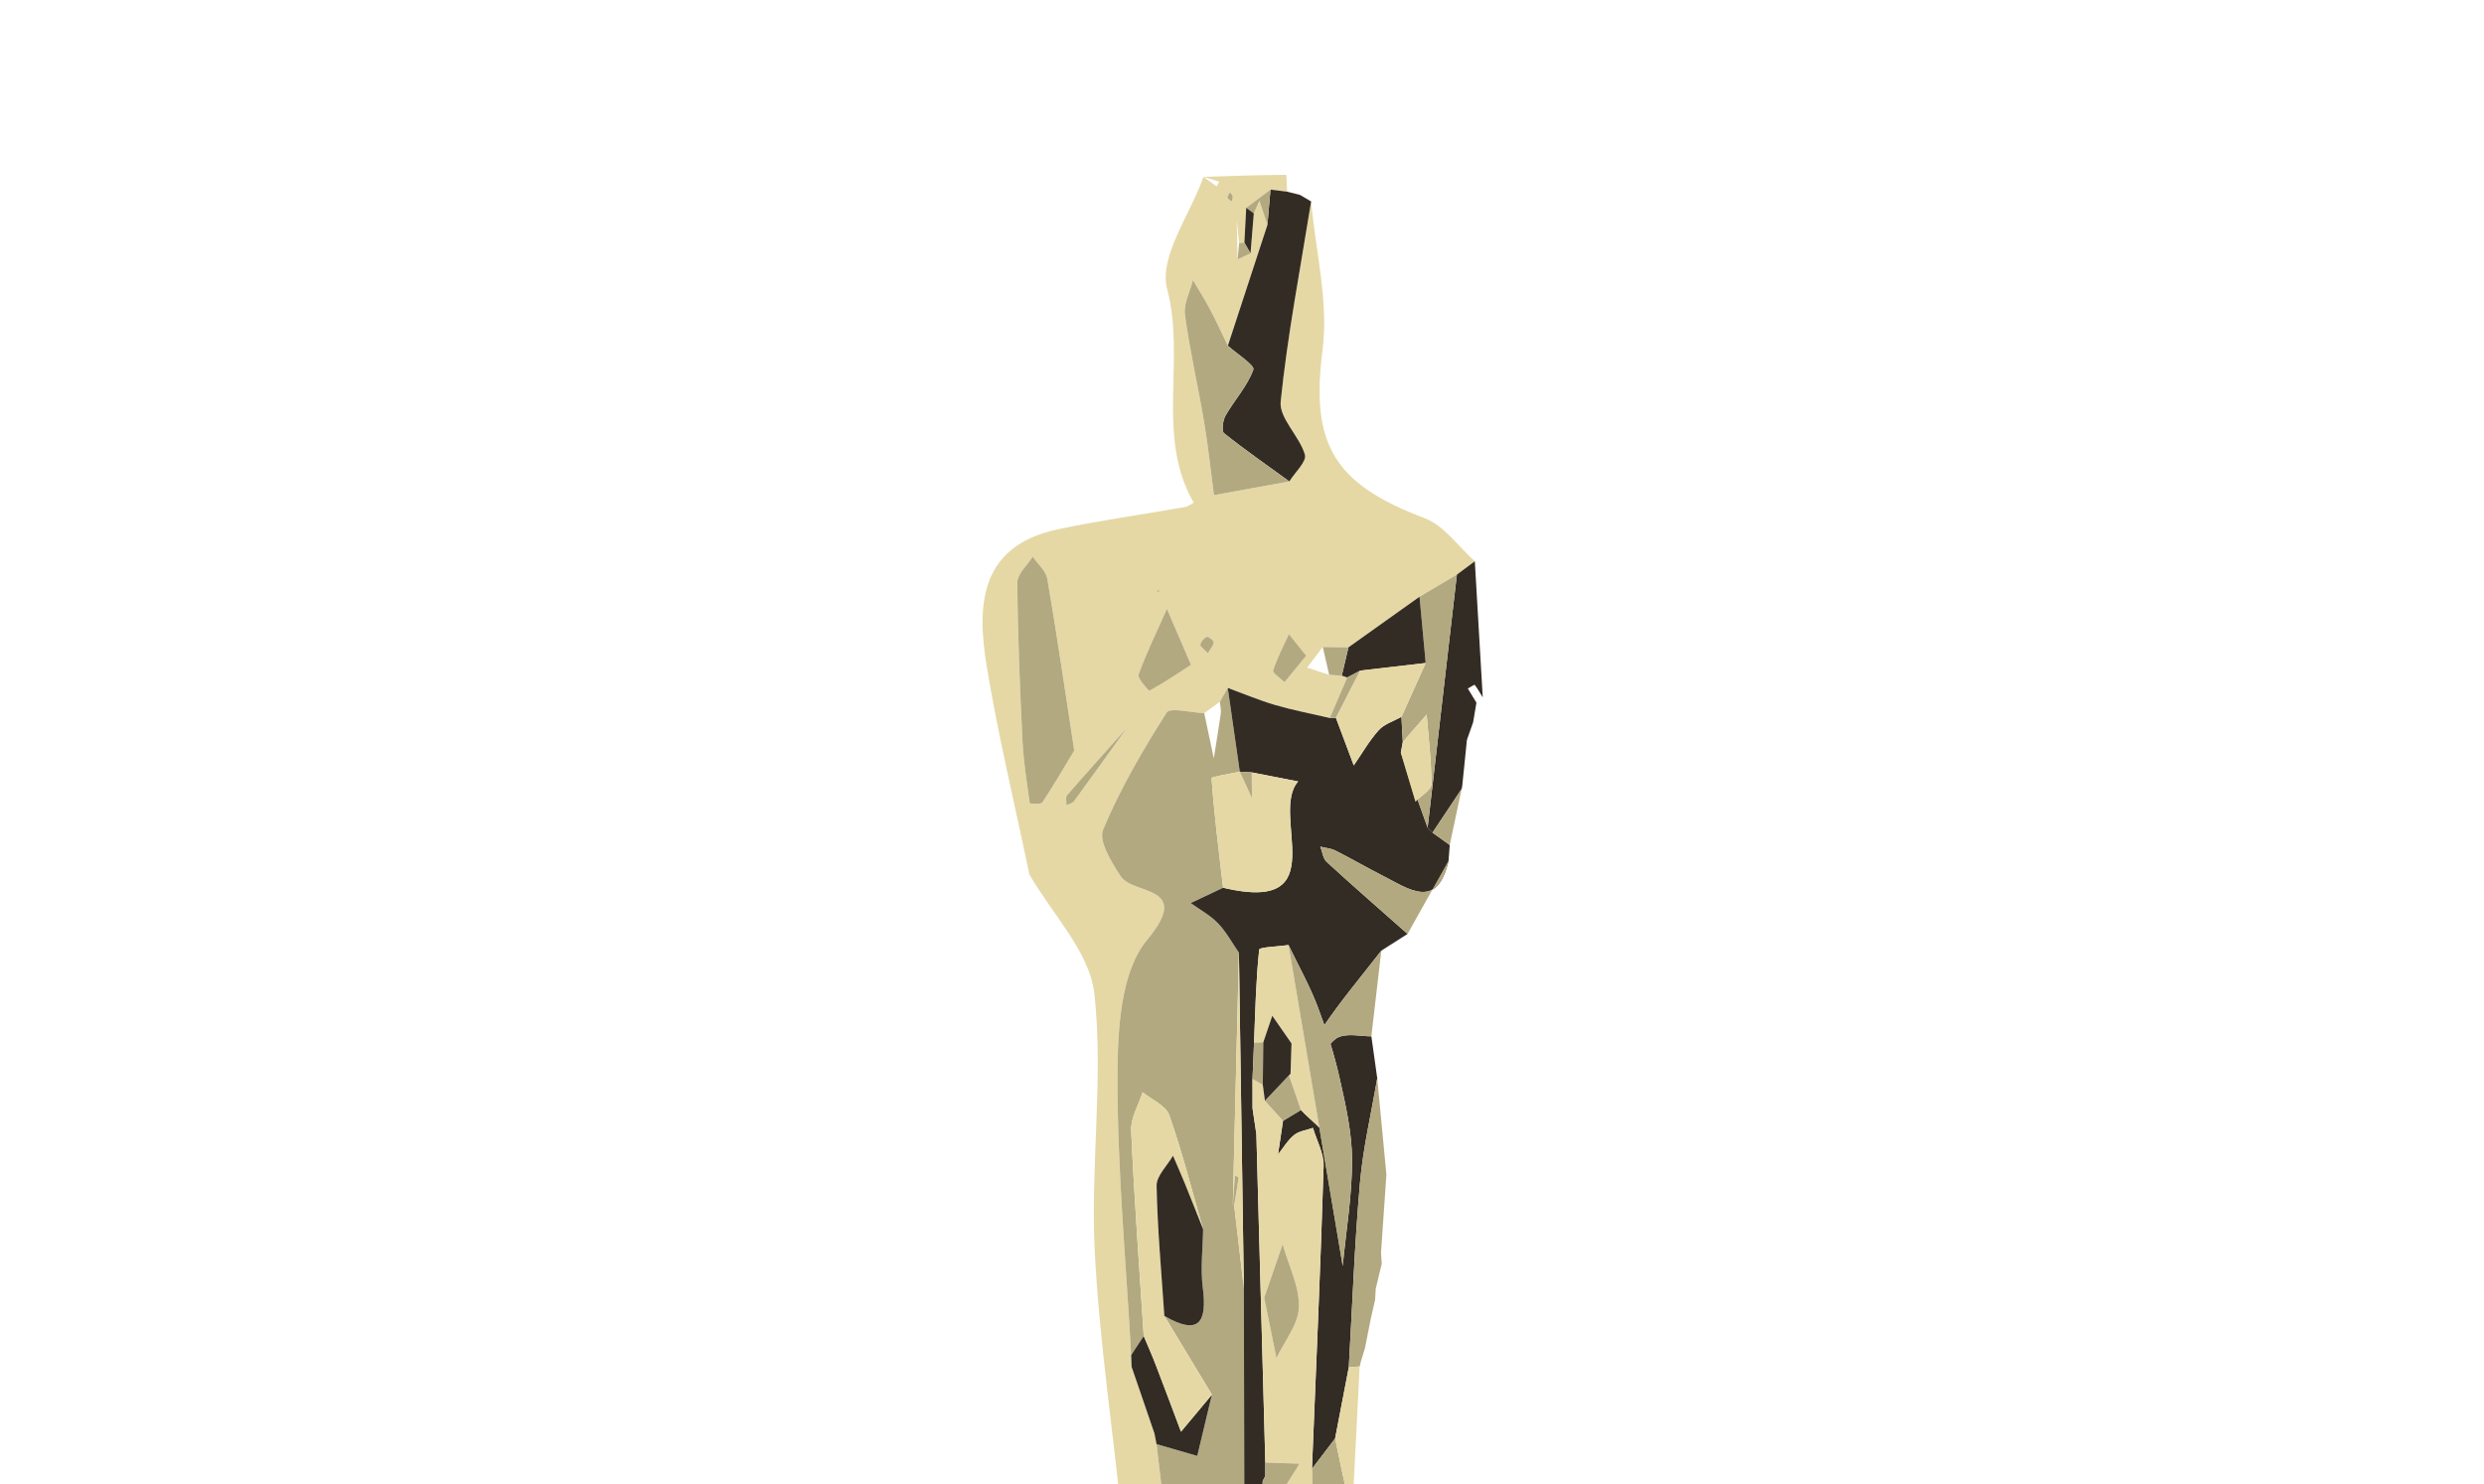 <?xml version="1.0" encoding="UTF-8"?>
<svg width="1024px" height="612px" viewBox="0 0 1024 612" version="1.1" xmlns="http://www.w3.org/2000/svg" xmlns:xlink="http://www.w3.org/1999/xlink">
    <title>13</title>
    <g id="13" stroke="none" stroke-width="1" fill="none" fill-rule="evenodd">
        <g id="Page-1" transform="translate(319, 72)">
            <path d="M105.334,288.491 C99.407,260.045 92.56,231.748 87.813,203.103 C83.614,177.712 84.632,153.164 117.114,146.261 C134.46,142.585 152.092,140.152 169.576,137.072 C170.806,136.861 171.924,135.905 173.092,135.284 C157.224,107.707 169.911,76.48 162.132,47.152 C158.641,34.003 171.613,16.496 177.118,0.963 C178.92,2.254 180.734,3.533 182.536,4.825 C182.896,4.191 183.244,3.558 183.592,2.925 C181.442,2.267 179.28,1.596 177.13,0.938 C188.5,0.566 199.857,0.156 211.227,0.094 C211.351,0.094 211.488,4.626 211.612,7.047 C209.326,6.749 207.027,6.464 204.741,6.178 C201.411,8.674 198.068,11.182 194.738,13.69 C194.489,18.47 194.241,23.263 193.98,28.056 C193.259,28.043 192.539,28.13 191.83,28.304 C191.495,25.138 191.159,21.972 190.824,18.806 C190.948,24.194 191.072,29.571 191.197,34.947 C192.973,34.128 194.738,33.308 196.515,32.489 C196.975,26.988 197.422,21.488 197.869,15.975 C198.64,14.261 199.41,12.535 200.18,10.809 C201.274,14.125 202.38,17.452 203.473,20.767 C198.031,37.368 192.601,53.957 187.158,70.557 C184.698,65.492 182.349,60.364 179.727,55.385 C177.578,51.324 175.093,47.463 172.769,43.514 C171.576,48.282 168.867,53.261 169.476,57.793 C171.477,72.581 174.869,87.171 177.354,101.897 C179.044,111.929 180.1,122.073 181.442,132.168 L212.519,126.518 C214.818,122.793 219.751,118.299 218.931,115.48 C216.67,107.782 208.245,100.419 208.941,93.602 C211.761,65.951 217.092,38.56 221.503,11.07 C223.33,31.483 228.747,52.355 226.213,72.221 C221.317,110.576 230.239,127.363 268.249,141.654 C276.251,144.659 282.129,153.363 288.976,159.434 C286.515,161.272 284.042,163.11 281.582,164.947 C276.45,167.977 271.318,171.019 266.187,174.061 C256.42,181.014 246.653,187.98 236.886,194.933 C233.357,194.896 229.828,194.846 226.3,194.797 C224.15,197.628 221.988,200.471 219.838,203.302 L228.934,206.282 C230.661,206.394 232.401,206.505 234.128,206.617 C234.886,206.828 235.619,207.089 236.352,207.387 C233.954,212.949 231.568,218.5 229.182,224.062 C221.69,222.324 214.11,220.884 206.741,218.736 C200.093,216.799 193.669,214.067 187.133,211.671 C186.052,213.583 184.959,215.482 183.878,217.382 C181.728,218.947 179.578,220.511 177.429,222.076 C172.086,221.889 163.375,219.567 161.921,221.852 C152.105,237.298 142.761,253.278 135.728,270.115 C133.777,274.783 139.207,283.574 142.984,289.348 C148.104,297.195 172.794,292.8 153.882,315.559 C142.947,328.721 141.729,352.56 141.667,371.607 C141.543,409.999 145.208,448.403 147.308,486.795 C147.371,488.409 147.433,490.01 147.495,491.625 C150.626,500.776 153.757,509.926 156.901,519.077 C157.187,520.555 157.485,522.033 157.771,523.51 L160.169,543.935 C159.846,546.294 159.523,548.666 159.2,551.037 C156.156,557.146 150.8,563.131 150.477,569.376 C149.334,592.285 149.868,615.268 149.756,638.226 C147.892,612.102 146.501,585.94 144.028,559.89 C140.35,521.151 134.236,482.573 132.286,443.759 C130.509,408.521 135.964,372.725 132.149,337.847 C130.26,320.588 114.641,304.831 105.247,288.404 L105.334,288.491 Z M188.003,7.246 C187.531,8.314 186.847,9.121 187.034,9.605 C187.282,10.226 188.214,10.586 188.848,11.07 C188.972,10.338 189.258,9.58 189.159,8.885 C189.072,8.351 188.488,7.892 188.003,7.246 Z M178.957,197.404 C180.162,195.244 181.43,193.965 181.306,192.847 C181.219,191.953 179.056,190.376 178.472,190.625 C177.28,191.134 176.049,192.586 175.813,193.841 C175.664,194.598 177.367,195.691 178.957,197.404 Z M219.453,198.385 C216.259,194.387 214.296,191.941 212.333,189.482 C210.071,194.461 207.474,199.341 205.809,204.506 C205.499,205.512 208.866,207.685 210.531,209.324 C213.252,205.996 215.961,202.669 219.453,198.385 Z M171.999,202.16 C168.022,192.922 165.04,185.993 162.07,179.065 C158.057,188.054 153.72,196.932 150.34,206.158 C149.781,207.71 154.615,212.987 154.888,212.838 C160.989,209.448 166.792,205.537 171.999,202.16 Z M123.848,237.509 C119.76,210.901 116.542,188.725 112.74,166.661 C112.181,163.37 108.801,160.564 106.726,157.547 C104.501,161.098 100.364,164.662 100.388,168.213 C100.538,189.942 101.445,211.671 102.501,233.375 C102.923,242.029 104.303,250.621 105.52,259.213 C105.545,259.387 110.13,259.797 110.727,258.878 C115.908,250.981 120.667,242.786 123.848,237.509 Z M144.861,228.905 C136.833,237.894 128.744,246.846 120.854,255.96 C120.146,256.78 120.68,258.679 120.643,260.082 C121.711,259.524 123.14,259.238 123.774,258.356 C130.906,248.622 137.914,238.788 144.948,228.992 C145.084,228.669 145.221,228.358 145.358,228.035 C145.196,228.321 145.034,228.619 144.861,228.905 Z M158.305,171.317 C158.193,171.652 158.069,171.975 157.957,172.31 C158.355,172.074 158.765,171.851 159.175,171.627 L158.305,171.317 Z" id="Path-2" fill="#E5D8A5"></path>
            <path d="M183.878,217.382 C184.959,215.482 186.052,213.583 187.133,211.671 C188.786,223.193 190.439,234.703 192.091,246.213 C188.028,247.12 180.398,248.274 180.448,248.883 C181.542,263.981 183.455,279.017 185.207,294.079 C180.759,296.177 176.31,298.275 171.849,300.374 C175.639,303.118 179.901,305.402 183.095,308.718 C186.5,312.244 188.898,316.764 191.731,320.849 C190.898,355.404 190.066,389.971 189.233,424.526 L189.768,424.961 C191.11,436.384 192.439,447.819 193.769,459.242 C193.88,509.765 193.98,560.288 194.079,610.81 C192.526,610.736 190.96,610.649 189.407,610.574 C189.084,598.294 188.761,586.002 188.438,573.722 C188.401,572.493 188.314,571.264 188.264,570.035 C188.177,571.351 188.078,572.679 188.028,573.995 C186.997,597.102 185.978,620.209 184.946,643.317 C183.99,635.618 183.145,627.895 181.939,620.222 C181.678,618.558 180.088,617.105 179.106,615.541 C178.547,616.41 177.429,617.329 177.516,618.111 C179.007,631.558 180.659,644.98 182.275,658.415 C185.245,663.096 188.202,667.777 191.172,672.458 C192.128,672.47 193.085,672.47 194.042,672.47 C194.962,674.122 195.893,675.773 196.825,677.412 C199.522,685.682 202.181,693.963 204.964,702.195 C205.598,704.07 206.679,705.796 207.561,707.597 C208.332,705.697 209.525,703.859 209.81,701.885 C213.327,678.492 216.707,655.075 220.124,631.657 C221.565,626.294 223.007,620.917 224.448,615.528 C226.213,615.541 227.977,615.553 229.741,615.553 C231.071,617.912 232.401,620.259 233.73,622.606 L238.564,623.239 C238.29,625.474 238.017,627.697 237.744,629.919 C235.06,633.47 232.376,637.021 229.692,640.572 C229.195,638.648 228.71,636.723 228.226,634.799 C227.468,636.276 226.374,637.679 226.001,639.244 C222.162,655.621 217.552,671.887 215.091,688.475 C214.085,695.217 217.775,702.655 219.341,709.769 C220.77,709.819 222.211,709.869 223.64,709.906 C223.976,712.377 224.299,714.848 224.622,717.319 C222.858,726.358 221.093,735.385 219.329,744.424 L219.217,744.548 C216.496,745.082 213.774,745.603 211.053,746.125 C211.562,748.335 212.097,752.47 212.557,752.457 C219.851,752.346 227.144,751.7 234.426,751.178 C234.178,749.13 233.979,747.081 233.643,745.057 C232.798,739.979 231.891,734.925 231.009,729.859 C233.68,733.224 236.34,736.577 239.011,739.941 C247.076,744.846 254.606,751.985 263.353,754.084 C273.741,756.58 285.186,754.729 296.158,754.767 C295.151,755.499 294.132,756.244 293.126,756.989 C271.84,757.97 250.53,758.653 229.282,760.255 C225.803,760.516 222.609,764.836 219.291,767.283 C213.501,768.499 203.026,769.021 202.728,771.032 C201.585,778.917 203.647,787.261 204.517,795.431 C198.975,796.051 193.433,796.672 187.891,797.281 C183.741,794.897 179.603,792.513 175.453,790.129 C199.236,772.858 180.063,770.734 167.103,766.426 C166.146,765.048 165.177,763.669 164.22,762.304 C164.531,749.688 164.469,737.036 165.537,724.495 C165.724,722.397 173.564,719.69 173.316,719.02 C168.842,707.361 163.673,695.962 158.653,684.514 C158.566,683.086 158.492,681.671 158.405,680.243 C158.231,678.443 158.057,676.63 157.87,674.83 C157.15,670.757 156.429,666.697 155.696,662.624 C154.863,660.091 154.018,657.558 153.186,655.025 C152.043,649.425 150.899,643.826 149.756,638.213 C149.868,615.268 149.334,592.285 150.477,569.376 C150.8,563.131 156.156,557.146 159.2,551.037 C164.357,552.912 169.501,554.8 174.658,556.674 C175.304,551.683 175.95,546.704 176.609,541.713 C171.129,542.458 165.649,543.19 160.169,543.935 C159.374,537.119 158.579,530.314 157.771,523.51 C163.363,525.124 168.967,526.751 174.558,528.365 C176.571,519.947 178.584,511.516 180.597,503.097 C174.061,492.27 167.525,481.455 160.989,470.641 C175.503,479.022 178.659,473.099 176.82,458.795 C175.826,450.961 176.857,442.865 176.969,434.881 C172.433,419.162 168.42,403.257 163.002,387.848 C161.623,383.899 155.808,381.503 152.03,378.399 C150.365,383.651 147.097,388.978 147.321,394.155 C148.576,422.428 150.676,450.663 152.49,478.91 C150.763,481.542 149.036,484.175 147.308,486.795 C145.208,448.403 141.543,409.999 141.667,371.607 C141.729,352.56 142.947,328.721 153.882,315.559 C172.794,292.8 148.104,297.195 142.984,289.336 C139.207,283.574 133.777,274.783 135.728,270.115 C142.761,253.278 152.105,237.298 161.921,221.852 C163.375,219.567 172.086,221.889 177.429,222.076 C178.746,228.271 180.051,234.467 181.368,240.663 C182.337,234.542 183.393,228.433 184.25,222.287 C184.462,220.697 184.014,219.021 183.878,217.382 Z M162.393,637.99 C162.12,637.009 161.859,636.028 161.586,635.06 C163.164,646.992 164.742,658.924 166.32,670.869 L169.787,667.628 C170.594,674.407 171.116,681.236 172.384,687.941 C172.707,689.667 175.142,691.915 176.907,692.213 C178.932,692.56 181.753,691.517 183.306,690.077 C184.188,689.257 183.691,686.253 183.008,684.576 C180.51,678.505 177.627,672.595 174.968,666.585 C170.744,657.062 166.581,647.513 162.393,637.99 Z M161.586,635.06 C161.35,633.247 161.101,631.446 160.865,629.634 C160.666,629.87 160.467,630.105 160.269,630.329 C160.703,631.906 161.151,633.483 161.586,635.06 Z M180.324,606.353 C181.156,605.322 181.169,602.938 180.597,601.585 C177.081,593.229 173.291,584.996 169.588,576.715 C166.27,584.909 162.219,592.906 159.883,601.361 C158.405,606.738 159.473,612.822 159.399,618.583 C159.883,622.271 160.38,625.946 160.865,629.634 C167.389,621.898 173.987,614.225 180.324,606.353 Z" id="Path-3" fill="#B3A981"></path>
            <path d="M194.079,610.81 C193.98,560.288 193.88,509.765 193.769,459.242 C193.098,413.115 192.414,366.976 191.731,320.849 C188.898,316.764 186.5,312.244 183.095,308.718 C179.901,305.402 175.639,303.118 171.849,300.386 C176.31,298.275 180.759,296.177 185.22,294.079 C231.941,305.179 204.169,263.671 216.148,250.249 C209.773,249.007 203.399,247.753 197.024,246.511 C195.372,246.412 193.731,246.312 192.091,246.213 L192.091,246.213 C190.439,234.703 188.786,223.193 187.133,211.671 C193.669,214.067 200.093,216.799 206.741,218.736 C214.11,220.884 221.69,222.324 229.182,224.062 C230.027,224.062 230.885,224.05 231.73,224.05 C234.178,230.581 236.625,237.112 239.073,243.643 C242.453,238.738 245.423,233.461 249.374,229.078 C251.686,226.521 255.562,225.378 258.731,223.59 C258.917,227.055 259.104,230.531 259.29,233.995 C259.017,235.46 258.743,236.926 258.482,238.378 C262.161,248.684 265.839,259.002 269.517,269.308 C270.188,269.978 270.859,270.661 271.542,271.344 C273.903,273.045 276.264,274.746 278.637,276.447 C278.476,278.595 278.314,280.756 278.153,282.916 C273.418,303.515 261.788,294.563 251.114,289.162 C244.541,285.834 238.179,282.109 231.605,278.794 C229.704,277.838 227.405,277.664 225.293,277.13 C226.138,279.253 226.387,282.035 227.902,283.413 C238.874,293.47 250.107,303.242 261.253,313.113 C257.65,315.41 254.046,317.707 250.431,320.017 C242.403,330.36 233.929,340.417 226.61,351.244 C224.423,354.497 225.442,359.936 224.995,364.356 C227.629,361.326 229.717,356.894 233.022,355.602 C236.899,354.087 241.844,355.304 246.33,355.341 C247.138,361.103 247.945,366.864 248.753,372.638 C246.305,387.016 242.9,401.32 241.633,415.797 C239.396,441.09 238.489,466.494 237.023,491.848 L231.382,521.163 L221.839,533.704 C223.516,492.084 225.38,450.452 226.647,408.807 C226.797,403.629 223.79,398.34 222.249,393.1 C219.627,394.031 216.533,394.379 214.495,396.03 C211.836,398.178 210.009,401.357 207.835,404.089 C208.518,399.457 209.214,394.813 209.91,390.182 C212.383,388.692 214.843,387.202 217.303,385.712 C221.118,390.008 227.418,393.857 228.3,398.687 C231.382,415.623 232.587,432.895 234.513,450.029 C235.917,435.465 238.402,420.9 238.365,406.348 C238.34,395.062 235.731,383.651 233.233,372.538 C230.959,362.431 227.766,352.461 224.063,342.788 C220.758,334.184 216.197,326.051 212.184,317.707 C207.971,318.316 200.205,318.539 200.093,319.582 C198.739,332.297 198.49,345.135 197.969,357.937 C197.757,362.94 197.546,367.932 197.335,372.923 C197.335,376.971 197.347,381.006 197.347,385.054 C197.869,388.58 198.391,392.107 198.925,395.645 C200.156,440.792 201.386,485.95 202.616,531.097 C202.616,532.959 202.603,534.809 202.603,536.672 C202.231,537.354 201.87,538.037 201.522,538.733 C201.199,557.035 200.889,575.349 200.566,593.651 C200.553,596.842 200.541,600.033 200.528,603.211 C200.193,620.582 199.87,637.94 199.547,655.298 C199.36,658.427 199.174,661.544 198.988,664.66 L197.397,675.165 C197.211,675.91 197.024,676.667 196.825,677.425 C195.893,675.773 194.962,674.122 194.042,672.47 C194.054,651.921 194.067,631.359 194.079,610.81 Z" id="Path-4" fill="#332C24" fill-rule="nonzero"></path>
            <path d="M221.503,11.07 C217.092,38.548 211.774,65.951 208.941,93.602 C208.245,100.419 216.67,107.782 218.931,115.48 C219.751,118.299 214.818,122.793 212.519,126.518 C203.486,119.963 194.303,113.593 185.592,106.64 C184.499,105.758 185.071,101.338 186.226,99.339 C189.917,92.919 195.222,87.208 197.67,80.416 C198.317,78.628 190.886,73.922 187.171,70.557 C192.601,53.957 198.031,37.356 203.473,20.767 C203.896,15.9 204.318,11.033 204.741,6.178 C207.027,6.464 209.326,6.749 211.612,7.047 C213.364,7.482 215.116,7.916 216.856,8.351 L221.54,11.095 L221.503,11.07 Z" id="Path-9" fill="#332C24" fill-rule="nonzero"></path>
            <path d="M281.582,164.947 C284.042,163.11 286.515,161.272 288.976,159.434 C290.069,178.146 291.162,196.858 292.244,215.569 C291.175,213.819 290.156,212.006 288.913,210.392 C288.802,210.255 287.074,211.373 286.093,211.919 C287.286,213.868 288.466,215.818 289.647,217.767 C289.187,220.461 288.727,223.143 288.28,225.838 C287.584,227.812 286.888,229.799 286.192,231.773 C285.981,232.282 285.807,232.791 285.695,233.337 C285.074,239.372 284.465,245.406 283.856,251.44 C283.806,252.086 283.707,252.719 283.533,253.353 C279.532,259.35 275.543,265.347 271.542,271.344 C270.871,270.661 270.188,269.978 269.517,269.308 C273.543,234.517 277.556,199.726 281.582,164.947 Z" id="Path-11" fill="#332C24" fill-rule="nonzero"></path>
            <path d="M237.023,491.848 C238.489,466.494 239.396,441.09 241.633,415.797 C242.9,401.32 246.305,387.016 248.753,372.638 C250.008,385.861 251.275,399.097 252.53,412.333 C251.797,423.048 251.052,433.764 250.319,444.492 C250.418,446.031 250.518,447.571 250.617,449.111 C249.784,452.55 248.964,455.989 248.132,459.429 C248.045,460.931 247.97,462.421 247.883,463.923 C247.274,466.605 246.665,469.287 246.057,471.969 C245.261,475.98 244.466,479.978 243.683,483.988 C243.087,485.913 242.49,487.85 241.894,489.787 C241.857,490.371 241.72,490.929 241.509,491.476 C240.018,491.6 238.514,491.724 237.023,491.848 Z" id="Path-15" fill="#B3A981" fill-rule="nonzero"></path>
            <path d="M261.253,313.113 C250.107,303.242 238.874,293.47 227.902,283.413 C226.387,282.022 226.138,279.253 225.293,277.13 C227.405,277.664 229.704,277.838 231.605,278.794 C238.166,282.109 244.541,285.834 251.114,289.162 C261.788,294.563 273.418,303.515 278.153,282.916 C272.524,292.974 266.895,303.043 261.253,313.113 Z M221.839,533.704 C225.02,529.532 228.201,525.348 231.382,521.163 C233.705,532.152 236.017,543.128 238.34,554.104 C239.26,567.986 240.179,581.88 241.099,595.761 L241.037,600.815 C240.838,604.739 240.627,608.65 240.428,612.573 C238.365,613.604 236.315,614.622 234.252,615.653 C230.139,591.788 226.039,567.924 221.926,544.059 C221.888,540.608 221.864,537.156 221.839,533.704 Z M298.531,794.077 C300.991,793.283 303.439,792.5 305.9,791.706 C310.273,794.524 314.635,797.343 319.009,800.161 C320.55,796.598 322.103,793.034 323.656,789.471 C327.048,795.021 330.453,800.571 333.845,806.121 C317.356,804.482 300.867,802.843 284.378,801.217 C284.664,799.888 284.651,797.616 285.297,797.417 C289.634,796.051 294.107,795.133 298.531,794.077 Z" id="Path-17" fill="#B3A981" fill-rule="nonzero"></path>
            <path d="M231.009,729.859 C231.891,734.925 232.798,739.979 233.643,745.057 C233.979,747.081 234.178,749.13 234.426,751.178 C227.144,751.7 219.851,752.346 212.557,752.457 C212.097,752.47 211.562,748.335 211.053,746.137 C213.774,745.603 216.496,745.082 219.217,744.548 C220.099,745.119 220.994,745.69 221.888,746.274 C222.087,745.951 222.274,745.628 222.472,745.318 C221.416,745.02 220.372,744.722 219.329,744.424 C221.093,735.385 222.858,726.358 224.622,717.319 C226.759,721.503 228.884,725.675 231.009,729.859 Z M238.34,554.104 C236.017,543.128 233.705,532.152 231.382,521.163 C233.258,511.392 235.134,501.62 237.023,491.848 C238.514,491.724 240.018,491.6 241.509,491.476 C240.453,512.348 239.396,533.232 238.34,554.104 Z" id="Path-18" fill="#E5D8A5" fill-rule="nonzero"></path>
            <path d="M382.468,952.263 C366.997,947.594 351.54,942.938 336.069,938.27 C351.54,942.938 366.997,947.594 382.468,952.263 Z M246.33,355.341 C241.844,355.304 236.899,354.087 233.022,355.602 C229.717,356.894 227.629,361.326 224.995,364.356 C225.442,359.936 224.423,354.497 226.61,351.244 C233.929,340.417 242.403,330.36 250.431,320.017 C249.064,331.787 247.697,343.571 246.33,355.341 Z" id="Path-19" fill="#B3A981" fill-rule="nonzero"></path>
            <path d="M271.542,271.344 C275.543,265.347 279.532,259.35 283.533,253.353 C281.893,261.051 280.265,268.737 278.637,276.435 C276.264,274.746 273.903,273.045 271.542,271.344 Z" id="Path-22" fill="#B3A981" fill-rule="nonzero"></path>
            <path d="M250.319,444.492 C251.064,433.764 251.797,423.048 252.53,412.333 C251.797,423.048 251.052,433.764 250.319,444.492 Z" id="Path-23" fill="#E5D8A5" fill-rule="nonzero"></path>
            <path d="M234.252,615.653 C236.315,614.622 238.377,613.604 240.428,612.573 C239.806,616.124 239.185,619.688 238.564,623.239 C236.948,623.028 235.346,622.817 233.73,622.618 C233.904,620.296 234.078,617.975 234.252,615.653 Z M248.132,459.429 C248.964,455.989 249.797,452.55 250.617,449.111 C249.784,452.55 248.964,455.989 248.132,459.429 Z M219.353,702.419 C220.845,703.176 222.323,703.921 223.814,704.666 C223.765,706.417 223.703,708.168 223.64,709.918 C222.211,709.869 220.77,709.819 219.341,709.769 C219.341,707.323 219.353,704.865 219.353,702.419 Z" id="Path-26" fill="#E5D8A5" fill-rule="nonzero"></path>
            <path d="M283.856,251.44 C284.465,245.406 285.074,239.372 285.695,233.337 C285.074,239.372 284.465,245.406 283.856,251.44 Z" id="Path-27" fill="#B3A981" fill-rule="nonzero"></path>
            <path d="M246.057,471.969 C246.665,469.287 247.274,466.605 247.883,463.923 C247.274,466.605 246.665,469.287 246.057,471.969 Z M153.186,655.038 C154.018,657.558 154.863,660.091 155.696,662.624 C154.863,660.091 154.018,657.558 153.186,655.038 Z M241.037,600.815 L241.099,595.761 C241.074,597.45 241.061,599.139 241.037,600.815 Z M221.54,11.095 L216.856,8.351 L221.54,11.095 Z M157.87,674.83 C158.057,676.642 158.231,678.443 158.405,680.243 C158.231,678.443 158.057,676.642 157.87,674.83 Z" id="Path-28" fill="#E5D8A5" fill-rule="nonzero"></path>
            <path d="M286.192,231.773 C286.888,229.799 287.584,227.812 288.28,225.838 C287.584,227.812 286.888,229.786 286.192,231.773 Z" id="Path-29" fill="#B3A981" fill-rule="nonzero"></path>
            <path d="M241.894,489.787 C242.49,487.85 243.087,485.913 243.683,483.988 C243.074,485.913 242.49,487.85 241.894,489.787 Z" id="Path-30" fill="#E5D8A5" fill-rule="nonzero"></path>
            <polygon id="Path-32" fill="#E5D8A5" fill-rule="nonzero" points="105.247 288.404 104.613 289.112 105.334 288.491"></polygon>
            <path d="M292.865,970.279 C290.28,969.981 287.248,969.646 284.229,969.298 C292.616,966.008 300.78,961.625 309.478,959.825 C314.585,958.769 320.537,962.73 326.129,962.78 C336.181,962.867 346.246,961.7 356.311,961.066 C345.898,962.867 335.523,964.891 325.06,966.405 C314.535,967.945 303.936,968.976 292.865,970.279 Z M278.985,789.62 C283.036,790.886 287.099,792.14 291.15,793.407 C287.099,793.593 283.036,793.903 278.985,793.916 C269.641,793.966 260.309,793.854 250.977,793.817 C260.309,792.413 269.653,791.01 278.985,789.62 Z M221.391,977.866 C218.633,976.947 216.309,976.165 213.986,975.382 C220.633,974.513 227.269,973.446 233.941,972.837 C237.185,972.539 240.502,973.073 243.783,973.222 C236.29,974.786 228.797,976.339 221.391,977.866 Z M123.848,237.509 C120.655,242.786 115.908,250.981 110.727,258.878 C110.118,259.797 105.545,259.387 105.52,259.213 C104.303,250.633 102.923,242.029 102.501,233.375 C101.445,211.671 100.538,189.942 100.388,168.213 C100.364,164.674 104.501,161.098 106.726,157.547 C108.801,160.564 112.168,163.37 112.74,166.661 C116.542,188.725 119.748,210.901 123.848,237.509 Z M187.171,70.557 C190.886,73.922 198.317,78.628 197.67,80.416 C195.222,87.208 189.917,92.919 186.226,99.351 C185.071,101.338 184.499,105.758 185.592,106.64 C194.303,113.593 203.486,119.963 212.519,126.518 C202.156,128.406 191.805,130.281 181.442,132.168 C180.1,122.073 179.044,111.929 177.354,101.897 C174.869,87.171 171.477,72.581 169.476,57.793 C168.867,53.261 171.576,48.282 172.769,43.514 C175.093,47.463 177.578,51.324 179.727,55.385 C182.362,60.364 184.698,65.492 187.171,70.557 Z M281.582,164.947 C277.556,199.726 273.543,234.517 269.517,269.308 C265.839,259.002 262.161,248.696 258.482,238.391 C260.495,245.108 262.508,251.813 264.521,258.53 C266.82,256.146 271.033,253.775 271.057,251.378 C271.12,241.805 269.877,232.232 269.119,222.659 C265.839,226.446 262.571,230.221 259.29,233.995 C259.104,230.531 258.917,227.055 258.731,223.59 L268.721,201.39 L266.187,174.061 C271.318,171.019 276.45,167.989 281.582,164.947 Z" id="Path-35" fill="#B3A981" fill-rule="nonzero"></path>
            <path d="M266.187,174.061 L268.721,201.39 C259.725,202.433 250.729,203.476 241.732,204.531 L236.352,207.374 C235.619,207.089 234.886,206.828 234.128,206.617 C235.047,202.718 235.967,198.832 236.886,194.933 C246.653,187.98 256.42,181.014 266.187,174.061 Z M180.597,503.097 C178.584,511.516 176.571,519.947 174.558,528.365 C168.967,526.751 163.363,525.124 157.771,523.51 C157.485,522.033 157.187,520.555 156.901,519.077 C153.757,509.926 150.626,500.776 147.495,491.625 C147.433,490.01 147.371,488.409 147.308,486.795 C149.036,484.175 150.763,481.542 152.49,478.91 C154.18,482.945 155.957,486.944 157.522,491.016 C161.027,500.105 164.419,509.244 167.848,518.37 C172.098,513.279 176.348,508.188 180.597,503.097 Z" id="Path-36" fill="#332C24" fill-rule="nonzero"></path>
            <path d="M171.999,202.16 C166.792,205.537 160.989,209.448 154.888,212.838 C154.615,212.987 149.781,207.71 150.34,206.158 C153.72,196.932 158.057,188.054 162.058,179.065 C165.04,185.993 168.022,192.922 171.999,202.16 Z" id="Path-37" fill="#B3A981" fill-rule="nonzero"></path>
            <path d="M144.948,228.992 C137.914,238.788 130.906,248.622 123.774,258.356 C123.14,259.238 121.711,259.524 120.643,260.082 C120.68,258.679 120.146,256.78 120.854,255.96 C128.744,246.846 136.833,237.894 144.861,228.905 L144.948,228.992 Z M219.465,198.385 C215.974,202.669 213.252,205.996 210.531,209.324 C208.866,207.685 205.499,205.512 205.822,204.506 C207.474,199.329 210.071,194.461 212.333,189.482 C214.296,191.941 216.259,194.387 219.465,198.385 Z M236.352,207.387 L241.732,204.531 C238.402,211.037 235.06,217.544 231.73,224.05 C230.885,224.05 230.027,224.062 229.182,224.062 C231.568,218.5 233.966,212.949 236.352,207.387 Z M147.495,491.625 C150.626,500.776 153.757,509.926 156.901,519.077 C153.757,509.926 150.626,500.776 147.495,491.625 Z M228.934,206.282 C228.052,202.458 227.182,198.621 226.3,194.797 C229.828,194.846 233.357,194.896 236.886,194.933 C235.967,198.832 235.047,202.718 234.128,206.617 C232.401,206.505 230.673,206.394 228.934,206.282 Z M204.741,6.178 C204.318,11.033 203.896,15.9 203.473,20.767 C202.38,17.452 201.274,14.125 200.18,10.809 C199.41,12.535 198.64,14.261 197.869,15.975 C196.825,15.217 195.782,14.447 194.738,13.69 C198.08,11.182 201.411,8.674 204.741,6.178 Z M178.957,197.404 C177.367,195.691 175.677,194.598 175.813,193.841 C176.049,192.586 177.28,191.134 178.472,190.625 C179.056,190.376 181.219,191.953 181.318,192.847 C181.43,193.965 180.162,195.244 178.957,197.404 Z" id="Path-39" fill="#B3A981" fill-rule="nonzero"></path>
            <path d="M194.738,13.69 C195.782,14.447 196.825,15.217 197.869,15.975 C197.422,21.488 196.962,26.988 196.515,32.489 C195.67,31.011 194.825,29.533 193.98,28.056 C194.241,23.263 194.489,18.47 194.738,13.69 Z" id="Path-40" fill="#332C24" fill-rule="nonzero"></path>
            <path d="M193.98,28.056 C194.825,29.533 195.67,31.011 196.515,32.489 C194.738,33.308 192.973,34.128 191.197,34.947 C191.408,32.724 191.619,30.514 191.83,28.304 C192.539,28.13 193.259,28.056 193.98,28.056 Z M188.003,7.246 C188.488,7.892 189.072,8.351 189.159,8.885 C189.258,9.58 188.972,10.338 188.848,11.07 C188.214,10.586 187.282,10.226 187.034,9.605 C186.847,9.121 187.531,8.314 188.003,7.246 Z M158.305,171.317 L159.175,171.627 C158.765,171.851 158.355,172.074 157.957,172.31 C158.069,171.975 158.193,171.652 158.305,171.317 Z M144.861,228.905 C145.034,228.619 145.196,228.321 145.358,228.035 C145.221,228.358 145.084,228.669 144.948,228.992 L144.861,228.905 Z" id="Path-41" fill="#B3A981" fill-rule="nonzero"></path>
            <path d="M221.839,533.704 C221.864,537.156 221.888,540.608 221.926,544.059 C221.267,552.403 219.167,560.958 220.273,569.054 C221.975,581.408 225.889,593.464 228.872,605.645 C228.586,605.906 228.039,606.216 228.076,606.402 C228.226,607.048 228.573,607.644 228.834,608.265 C229.145,610.698 229.443,613.132 229.741,615.553 C227.977,615.553 226.213,615.541 224.448,615.541 C220.049,600.939 215.651,586.35 211.252,571.748 C209.984,568.892 207.81,566.074 207.673,563.156 C207.4,557.395 207.338,551.323 208.891,545.86 C210.345,540.769 213.998,536.299 216.682,531.556 C211.997,531.407 207.313,531.258 202.616,531.097 C201.386,485.95 200.156,440.792 198.925,395.645 C198.404,392.107 197.869,388.58 197.347,385.054 C197.347,381.006 197.335,376.971 197.335,372.936 C198.751,373.73 200.156,374.525 201.572,375.32 C201.858,377.517 202.144,379.715 202.442,381.913 C204.927,384.669 207.425,387.426 209.91,390.182 C209.214,394.813 208.531,399.457 207.835,404.089 C210.009,401.357 211.836,398.178 214.495,396.03 C216.533,394.379 219.627,394.031 222.249,393.1 C223.79,398.34 226.809,403.629 226.647,408.807 C225.38,450.452 223.516,492.084 221.839,533.704 Z M202.144,463.129 C204.144,472.975 205.673,480.512 207.201,488.049 C210.494,481.046 216.272,474.105 216.471,467.015 C216.694,458.435 212.196,449.731 209.748,441.09 C207.064,448.862 204.38,456.647 202.144,463.129 Z M180.597,503.097 C176.348,508.188 172.098,513.279 167.848,518.37 C164.419,509.244 161.027,500.105 157.522,491.016 C155.957,486.944 154.18,482.945 152.49,478.91 C150.676,450.663 148.576,422.428 147.321,394.155 C147.097,388.978 150.365,383.651 152.03,378.399 C155.808,381.503 161.623,383.899 163.002,387.86 C168.42,403.257 172.433,419.162 176.969,434.881 C174.471,428.599 171.999,422.316 169.451,416.058 C167.873,412.209 166.183,408.397 164.555,404.573 C162.182,408.707 157.709,412.892 157.796,416.977 C158.144,434.881 159.796,452.749 160.989,470.641 C167.525,481.455 174.061,492.27 180.597,503.097 Z M198.988,664.66 C199.174,661.544 199.36,658.427 199.547,655.298 C199.87,637.94 200.193,620.582 200.528,603.211 C200.541,600.033 200.553,596.842 200.566,593.651 C201.373,593.874 201.97,593.626 202.38,592.893 C206.182,593.638 212.917,593.638 213.315,595.228 C216.284,607.197 218.011,619.477 220.124,631.657 C216.707,655.075 213.327,678.492 209.81,701.885 C209.525,703.859 208.332,705.697 207.561,707.597 C206.679,705.796 205.598,704.07 204.964,702.195 C202.181,693.963 199.522,685.682 196.825,677.425 C197.024,676.667 197.211,675.91 197.397,675.165 L198.988,664.66 Z M197.024,246.511 C203.399,247.753 209.773,248.994 216.148,250.249 C204.169,263.671 231.941,305.179 185.22,294.079 C183.455,279.017 181.542,263.981 180.448,248.883 C180.398,248.274 188.028,247.12 192.091,246.213 C193.756,249.851 195.434,253.477 197.111,257.115 C197.074,253.576 197.049,250.05 197.024,246.511 Z" id="Path-42" fill="#E5D8A5"></path>
            <path d="M160.989,470.641 C159.796,452.749 158.144,434.881 157.796,416.977 C157.709,412.892 162.182,408.707 164.555,404.573 C166.183,408.397 167.873,412.209 169.451,416.058 C171.999,422.316 174.471,428.599 176.969,434.881 C176.857,442.865 175.826,450.961 176.82,458.795 C178.659,473.099 175.503,479.022 160.989,470.641 Z M139.84,789.334 C134.485,788.949 129.117,788.564 123.761,788.167 C122.519,780.99 123.587,771.405 119.363,767.295 C115.038,763.098 105.508,764.265 98.251,763.086 C106.415,762.775 114.579,762.366 122.755,762.179 C135.119,761.881 147.482,761.732 159.846,761.521 C161.3,761.782 162.766,762.043 164.22,762.304 C165.189,763.669 166.146,765.048 167.103,766.426 L161.772,776.595 C154.466,780.841 147.147,785.088 139.84,789.334 Z" id="Path-43" fill="#332C24" fill-rule="nonzero"></path>
            <path d="M191.731,320.849 C192.414,366.976 193.098,413.115 193.769,459.242 C192.439,447.819 191.11,436.384 189.768,424.961 C190.401,421.174 191.06,417.411 191.594,413.624 C191.619,413.413 190.625,413.053 190.103,412.768 C189.817,416.691 189.519,420.615 189.233,424.526 C190.066,389.971 190.898,355.404 191.731,320.849 Z" id="Path-44" fill="#E5D8A5" fill-rule="nonzero"></path>
            <path d="M191.172,672.458 C190.588,651.834 189.991,631.21 189.407,610.574 C190.96,610.649 192.526,610.736 194.079,610.81 C194.067,631.359 194.054,651.921 194.042,672.47 C193.085,672.47 192.128,672.47 191.172,672.458 Z M184.946,643.317 C184.064,648.345 183.169,653.386 182.275,658.415 C180.659,644.98 179.007,631.558 177.516,618.111 C177.429,617.329 178.547,616.41 179.106,615.541 C180.088,617.105 181.678,618.558 181.952,620.222 C183.145,627.895 183.99,635.618 184.946,643.317 Z M234.513,450.029 C232.587,432.895 231.382,415.623 228.3,398.687 C227.418,393.857 221.118,390.008 217.303,385.712 L212.345,371.433 L213.004,370.8 C213.141,366.616 213.277,362.444 213.414,358.272 C210.767,354.472 208.133,350.673 205.486,346.873 C204.244,350.524 203.013,354.174 201.771,357.825 C200.503,357.862 199.236,357.899 197.969,357.937 C198.49,345.135 198.739,332.297 200.093,319.582 C200.205,318.539 207.971,318.316 212.184,317.707 C219.627,361.81 227.07,405.926 234.513,450.029 Z M231.73,224.05 C235.06,217.544 238.402,211.037 241.732,204.531 C250.729,203.488 259.725,202.433 268.721,201.39 L258.731,223.59 C255.562,225.378 251.686,226.521 249.387,229.078 C245.423,233.461 242.453,238.738 239.073,243.643 C236.625,237.112 234.178,230.581 231.73,224.05 Z" id="Path-50" fill="#E5D8A5" fill-rule="nonzero"></path>
            <path d="M234.513,450.029 C227.07,405.926 219.627,361.81 212.184,317.707 C216.197,326.051 220.758,334.184 224.05,342.788 C227.766,352.461 230.959,362.444 233.233,372.538 C235.731,383.651 238.34,395.062 238.365,406.348 C238.402,420.9 235.905,435.465 234.513,450.029 Z M211.252,571.748 C208.294,578.801 205.325,585.853 202.38,592.893 C201.97,593.626 201.373,593.874 200.566,593.651 C200.889,575.349 201.199,557.035 201.522,538.733 C201.883,538.05 202.243,537.354 202.603,536.672 C202.603,534.809 202.616,532.959 202.616,531.097 C207.3,531.246 211.997,531.407 216.682,531.556 C213.998,536.299 210.345,540.769 208.891,545.86 C207.338,551.323 207.387,557.395 207.673,563.156 C207.81,566.074 209.984,568.892 211.252,571.748 Z" id="Path-51" fill="#B3A981" fill-rule="nonzero"></path>
            <path d="M259.29,233.995 C262.571,230.221 265.839,226.446 269.119,222.659 C269.877,232.232 271.12,241.805 271.057,251.378 C271.033,253.775 266.82,256.146 264.521,258.53 C262.508,251.813 260.495,245.108 258.482,238.391 C258.743,236.926 259.017,235.46 259.29,233.995 Z" id="Path-52" fill="#E5D8A5" fill-rule="nonzero"></path>
            <path d="M212.345,371.421 L217.303,385.712 C214.843,387.202 212.383,388.692 209.91,390.182 C207.425,387.426 204.927,384.669 202.442,381.913 C205.747,378.411 209.04,374.922 212.345,371.421 Z M200.528,603.211 C200.193,620.582 199.87,637.94 199.547,655.298 C199.87,637.94 200.193,620.582 200.528,603.211 Z M197.969,357.937 C199.236,357.899 200.503,357.862 201.771,357.825 C201.709,363.648 201.634,369.484 201.572,375.32 C200.156,374.525 198.751,373.73 197.335,372.936 C197.546,367.932 197.757,362.94 197.969,357.937 Z M197.024,246.511 C197.049,250.05 197.074,253.576 197.111,257.115 C195.434,253.477 193.756,249.851 192.091,246.213 C193.731,246.312 195.372,246.412 197.024,246.511 Z M197.347,385.054 C197.869,388.58 198.404,392.107 198.925,395.645 C198.404,392.107 197.869,388.58 197.347,385.054 Z M198.988,664.66 L197.397,675.165 L198.988,664.66 Z" id="Path-53" fill="#B3A981" fill-rule="nonzero"></path>
            <path d="M202.603,536.672 C202.243,537.354 201.883,538.05 201.522,538.733 C201.87,538.037 202.231,537.354 202.603,536.672 Z" id="Path-54" fill="#E5D8A5" fill-rule="nonzero"></path>
            <path d="M159.846,761.521 C147.482,761.732 135.106,761.881 122.743,762.179 C114.579,762.378 106.415,762.775 98.251,763.086 C105.508,764.265 115.038,763.098 119.363,767.295 C123.587,771.405 122.506,780.99 123.761,788.167 C111.671,781.636 85.713,802.247 86.944,768.4 C87.279,759.112 83.912,758.914 99.904,759.41 C119.885,760.031 139.865,760.814 159.846,761.521 Z M161.772,776.595 C161.735,783.436 161.685,790.278 161.648,797.119 C152.776,796.126 143.904,795.133 135.032,794.139 C136.635,792.538 138.238,790.936 139.84,789.334 C147.147,785.088 154.466,780.841 161.772,776.595 Z M219.329,744.424 C220.372,744.722 221.416,745.02 222.472,745.318 C222.274,745.628 222.087,745.951 221.888,746.274 C220.994,745.69 220.099,745.119 219.217,744.548 L219.329,744.424 Z M202.144,463.129 C204.38,456.647 207.064,448.862 209.748,441.09 C212.196,449.731 216.694,458.435 216.471,467.015 C216.272,474.105 210.494,481.046 207.201,488.049 C205.673,480.512 204.144,472.975 202.144,463.129 Z" id="Path-56" fill="#B3A981" fill-rule="nonzero"></path>
            <path d="M201.572,375.32 C201.634,369.484 201.709,363.648 201.771,357.825 C203.013,354.174 204.244,350.524 205.486,346.873 C208.133,350.673 210.767,354.472 213.414,358.272 C213.277,362.444 213.141,366.616 213.004,370.8 L212.345,371.421 C209.04,374.922 205.735,378.424 202.442,381.913 C202.144,379.715 201.858,377.517 201.572,375.32 Z" id="Path-57" fill="#332C24" fill-rule="nonzero"></path>
            <path d="M228.872,605.645 C228.859,606.514 228.847,607.396 228.834,608.265 C228.573,607.644 228.226,607.048 228.076,606.402 C228.039,606.216 228.586,605.906 228.872,605.645 Z M189.233,424.526 C189.519,420.615 189.817,416.691 190.103,412.768 C190.625,413.053 191.619,413.413 191.594,413.624 C191.06,417.411 190.401,421.186 189.768,424.961 C189.768,424.961 189.233,424.526 189.233,424.526 Z M161.859,797.181 C169.812,797.417 177.764,797.641 185.717,797.889 C177.764,797.653 169.812,797.417 161.859,797.181 Z M213.004,370.8 C213.141,366.616 213.277,362.444 213.414,358.272 C213.277,362.444 213.141,366.616 213.004,370.8 Z" id="Path-58" fill="#B3A981" fill-rule="nonzero"></path>
        </g>
    </g>
</svg>